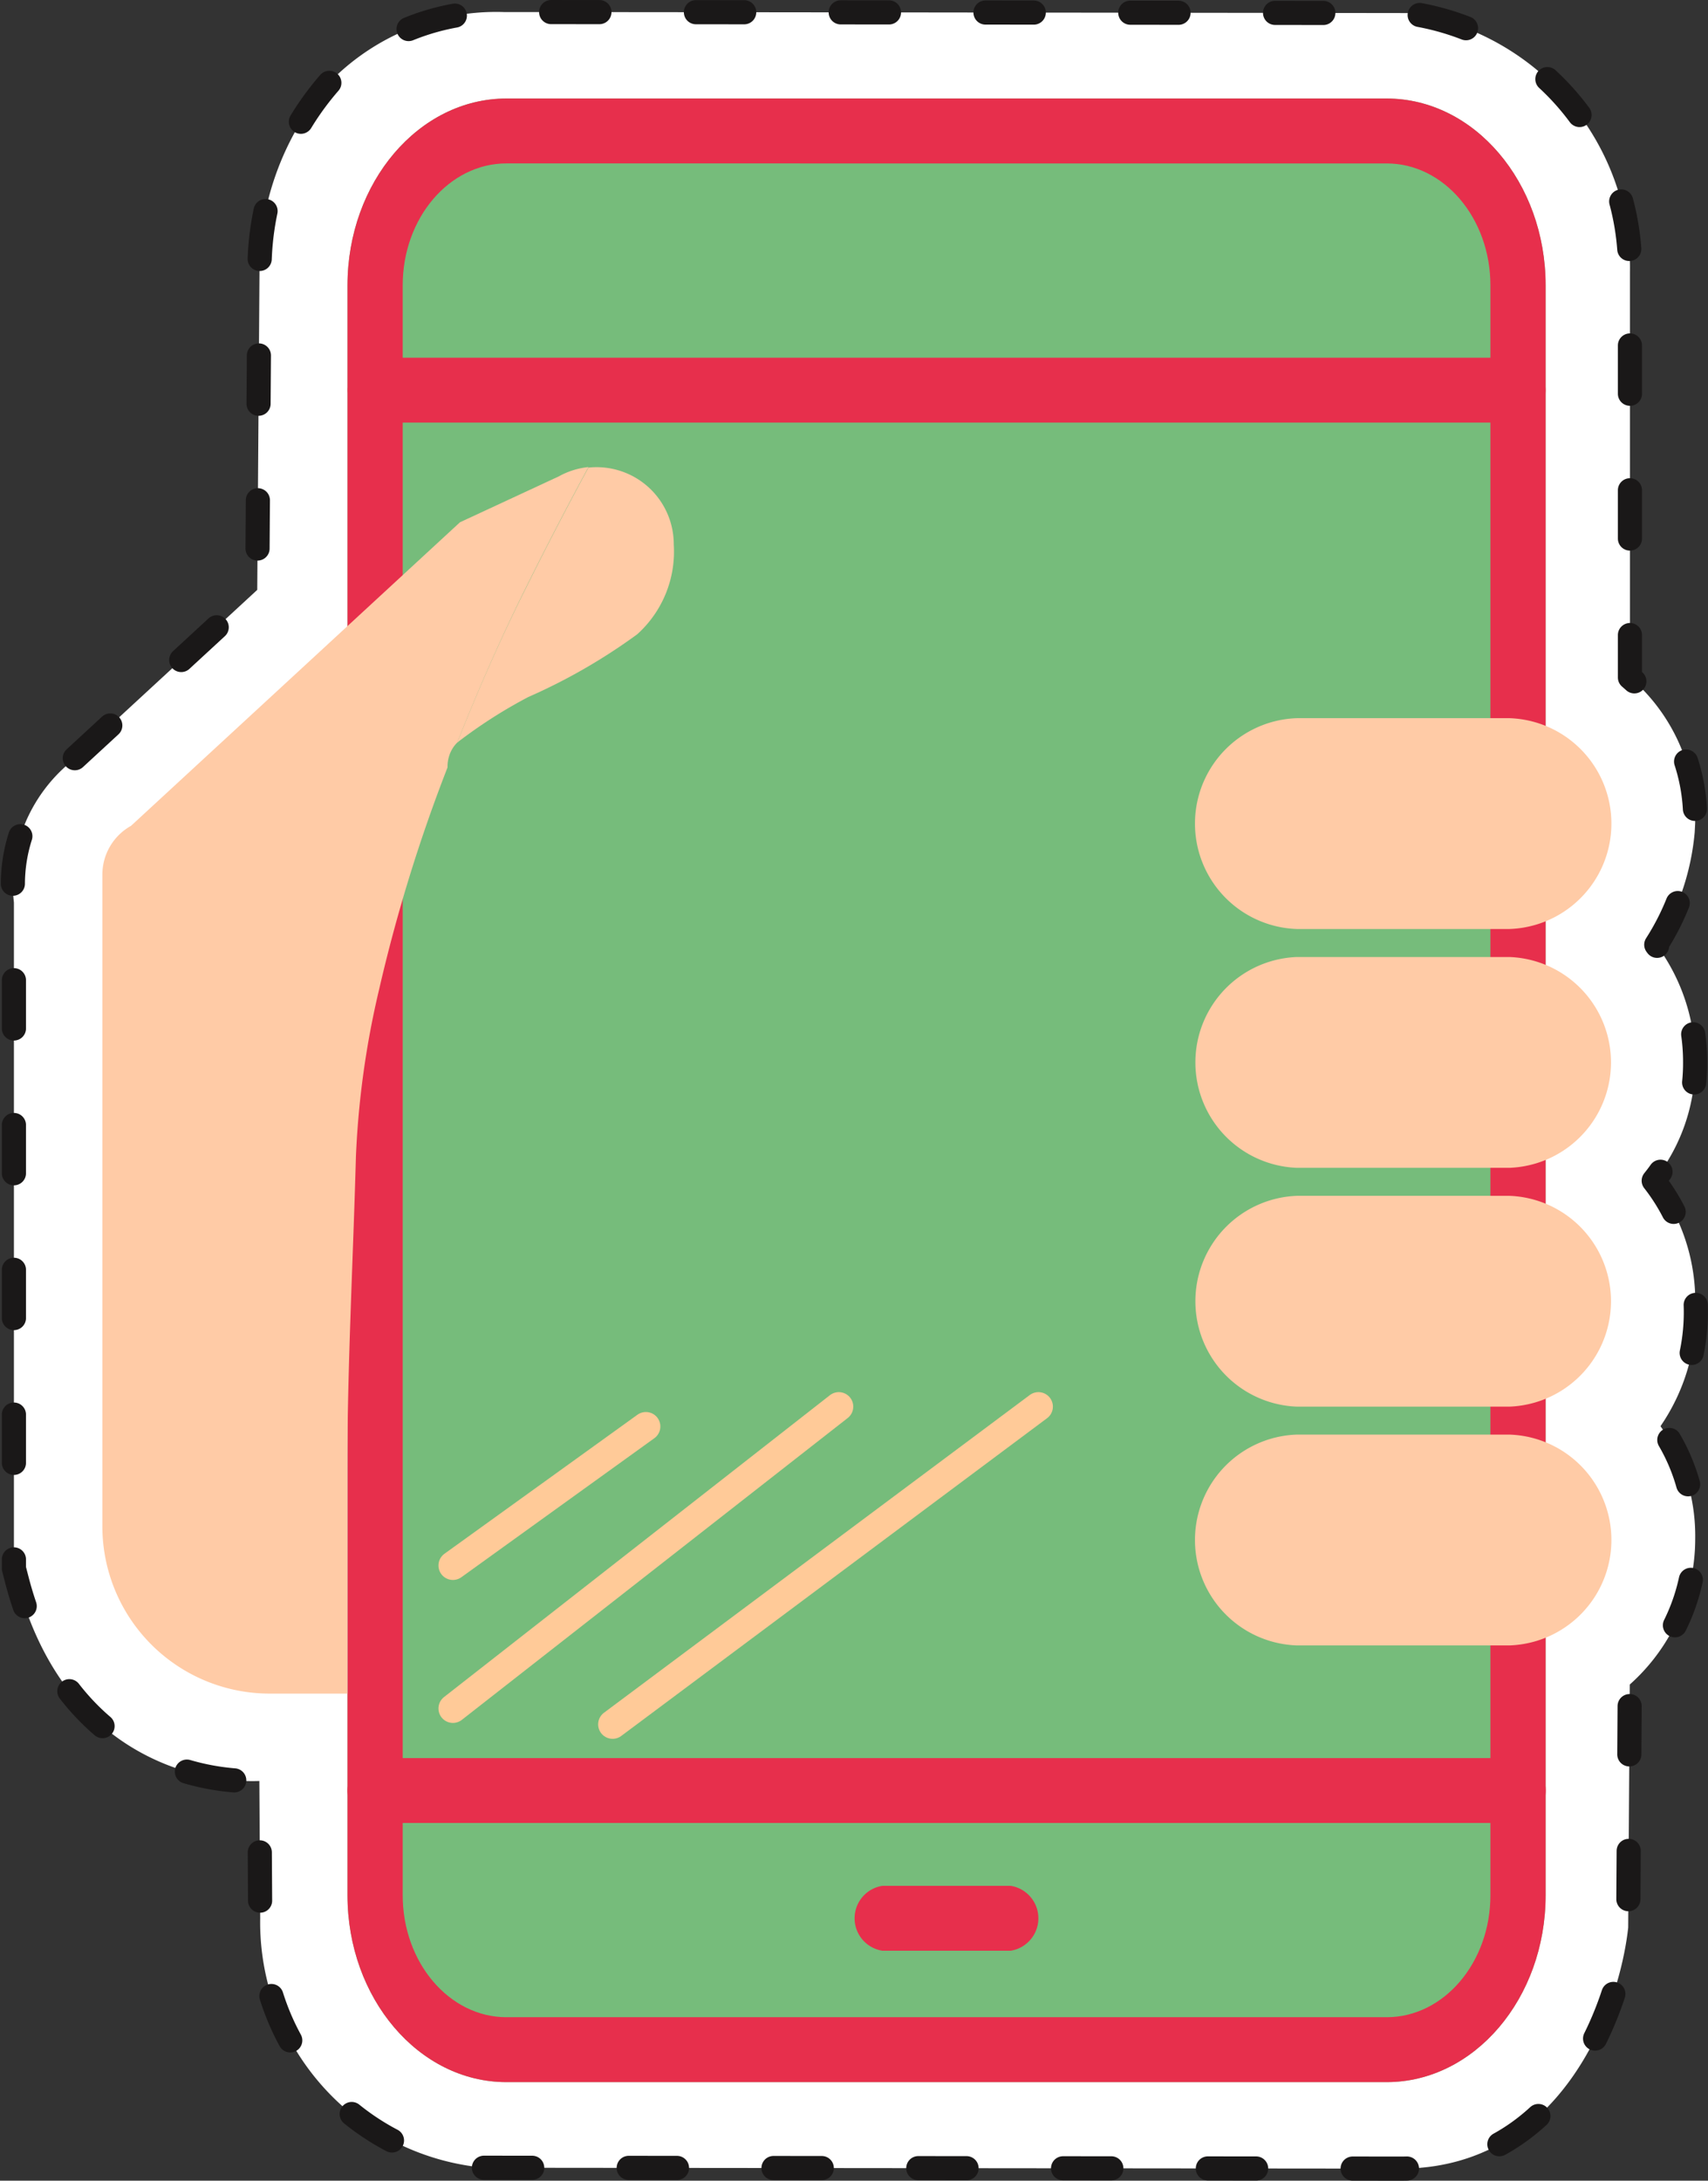 <svg xmlns="http://www.w3.org/2000/svg" width="59.032" height="75.361" viewBox="0 0 59.032 75.361">
  <rect x="0" y="0" width="59.032" height="75.361" fill="#333333" stroke="none"/>
  <g id="Group_264" data-name="Group 264" transform="translate(0.428 0.417)">
    <g id="Group_255" data-name="Group 255">
      <path id="Path_178" data-name="Path 178" d="M3462.262,652.91l-31.693-.03-.183-.022a8.51,8.51,0,0,1-7.549-8.6l-.029-4.744c-2.637.09-6.907-1.234-8.388-6.976l-.095-.367V609.156a5.468,5.468,0,0,1,1.952-4.847l6.458-5.958.078-11.073a9.826,9.826,0,0,1,2.515-6.564,8.037,8.037,0,0,1,5.944-2.331c5.586,0,30.995.034,30.995.034h.245l.241.04a8.893,8.893,0,0,1,7.425,8.921v14a6.435,6.435,0,0,1,2.254,5.051l-.016.3a8.607,8.607,0,0,1-1.328,3.885,6.748,6.748,0,0,1,1.343,4.063A6.45,6.45,0,0,1,3471,618.77a6.755,6.755,0,0,1,1.434,3.994,6.948,6.948,0,0,1-1.2,4.489,6.583,6.583,0,0,1,1.2,3.883,6.746,6.746,0,0,1-2.262,5.045l-.054,8.4C3469.8,647.465,3467.752,652.91,3462.262,652.91Zm4.195-21.6Z" transform="translate(-3414.272 -578.383)" fill="#fff" stroke="#1a1818" stroke-linecap="round" stroke-linejoin="round" stroke-width="0.834" stroke-dasharray="1.668 3.336"/>
    </g>
    <g id="Group_263" data-name="Group 263" transform="translate(3.117 2.988)">
      <g id="Group_262" data-name="Group 262" transform="translate(8.465 0)">
        <g id="Group_256" data-name="Group 256">
          <path id="Path_179" data-name="Path 179" d="M3465.69,650.932h-30.424c-3.028,0-5.493-2.9-5.493-6.457V588.839c0-3.56,2.465-6.457,5.493-6.457h30.424c3.028,0,5.493,2.9,5.493,6.457v55.636C3471.183,648.036,3468.718,650.932,3465.69,650.932Z" transform="translate(-3429.773 -582.382)" fill="#76bc7b"/>
        </g>
        <g id="Group_261" data-name="Group 261">
          <g id="Group_257" data-name="Group 257">
            <path id="Path_180" data-name="Path 180" d="M3465.69,650.932h-30.424c-3.028,0-5.493-2.9-5.493-6.457V588.839c0-3.56,2.465-6.457,5.493-6.457h30.424c3.028,0,5.493,2.9,5.493,6.457v55.636C3471.183,648.036,3468.718,650.932,3465.69,650.932Zm-30.424-66.308c-1.977,0-3.585,1.891-3.585,4.214v55.636c0,2.324,1.609,4.215,3.585,4.215h30.424c1.977,0,3.585-1.891,3.585-4.215V588.839c0-2.324-1.608-4.214-3.585-4.214Z" transform="translate(-3429.773 -582.382)" fill="#e72f4c"/>
          </g>
          <g id="Group_258" data-name="Group 258" transform="translate(0 8.956)">
            <path id="Path_181" data-name="Path 181" d="M3470.229,596.611h-39.5a1.136,1.136,0,0,1,0-2.242h39.5a1.136,1.136,0,0,1,0,2.242Z" transform="translate(-3429.773 -594.368)" fill="#e72f4c"/>
          </g>
          <g id="Group_259" data-name="Group 259" transform="translate(0 57.352)">
            <path id="Path_182" data-name="Path 182" d="M3470.229,661.376h-39.5a1.135,1.135,0,0,1,0-2.242h39.5a1.135,1.135,0,0,1,0,2.242Z" transform="translate(-3429.773 -659.134)" fill="#e72f4c"/>
          </g>
          <g id="Group_260" data-name="Group 260" transform="translate(17.529 61.767)">
            <path id="Path_183" data-name="Path 183" d="M3458.629,667.285h-4.442a1.135,1.135,0,0,1,0-2.242h4.442a1.136,1.136,0,0,1,0,2.242Z" transform="translate(-3453.232 -665.043)" fill="#e72f4c"/>
          </g>
        </g>
        <line id="Line_1" data-name="Line 1" y1="10.432" x2="13.337" transform="translate(3.644 45.205)" fill="#e72f4c" stroke="#ffca98" stroke-linecap="round" stroke-miterlimit="10" stroke-width="1"/>
        <line id="Line_2" data-name="Line 2" y1="10.981" x2="14.717" transform="translate(9.163 45.205)" fill="#e72f4c" stroke="#ffca98" stroke-linecap="round" stroke-miterlimit="10" stroke-width="1"/>
        <line id="Line_3" data-name="Line 3" y1="4.804" x2="6.669" transform="translate(3.644 45.892)" fill="#e72f4c" stroke="#ffca98" stroke-linecap="round" stroke-miterlimit="10" stroke-width="1"/>
      </g>
      <path id="Path_184" data-name="Path 184" d="M3427.2,623.266a30.5,30.5,0,0,1,.807-5.808,55.2,55.2,0,0,1,2.36-7.653,1.2,1.2,0,0,1,.092-.495,1.108,1.108,0,0,1,.243-.363c.71-1.79,1.48-3.555,2.336-5.28q1.062-2.139,2.2-4.241a2.66,2.66,0,0,0-1.024.321l-3.417,1.587-11.369,10.49a1.932,1.932,0,0,0-.991,1.686V636.03a5.782,5.782,0,0,0,5.783,5.783h2.68v-7.7C3426.907,630.479,3427.1,626.893,3427.2,623.266Z" transform="translate(-3418.444 -586.69)" fill="#ffcba6"/>
      <path id="Path_185" data-name="Path 185" d="M3479.84,611.04H3472.5a3.645,3.645,0,0,0,0,7.286h7.344a3.645,3.645,0,0,0,0-7.286Z" transform="translate(-3431.22 -589.626)" fill="#ffcba6"/>
      <path id="Path_186" data-name="Path 186" d="M3479.84,622.085H3472.5a3.645,3.645,0,0,0,0,7.285h7.344a3.645,3.645,0,0,0,0-7.285Z" transform="translate(-3431.22 -592.417)" fill="#ffcba6"/>
      <path id="Path_187" data-name="Path 187" d="M3479.84,644.173H3472.5a3.645,3.645,0,0,0,0,7.286h7.344a3.645,3.645,0,0,0,0-7.286Z" transform="translate(-3431.22 -598.001)" fill="#ffcba6"/>
      <path id="Path_188" data-name="Path 188" d="M3479.84,633.13H3472.5a3.645,3.645,0,0,0,0,7.285h7.344a3.645,3.645,0,0,0,0-7.285Z" transform="translate(-3431.22 -595.209)" fill="#ffcba6"/>
      <path id="Path_189" data-name="Path 189" d="M3434.842,608.961a.9.9,0,0,1,.135-.112,16.851,16.851,0,0,1,2.326-1.475,20.014,20.014,0,0,0,3.762-2.166,3.842,3.842,0,0,0,1.266-3.1,2.667,2.667,0,0,0-2.95-2.662q-1.138,2.1-2.2,4.241C3436.322,605.406,3435.551,607.171,3434.842,608.961Z" transform="translate(-3422.589 -586.691)" fill="#ffcba6"/>
    </g>
  </g>
</svg>
